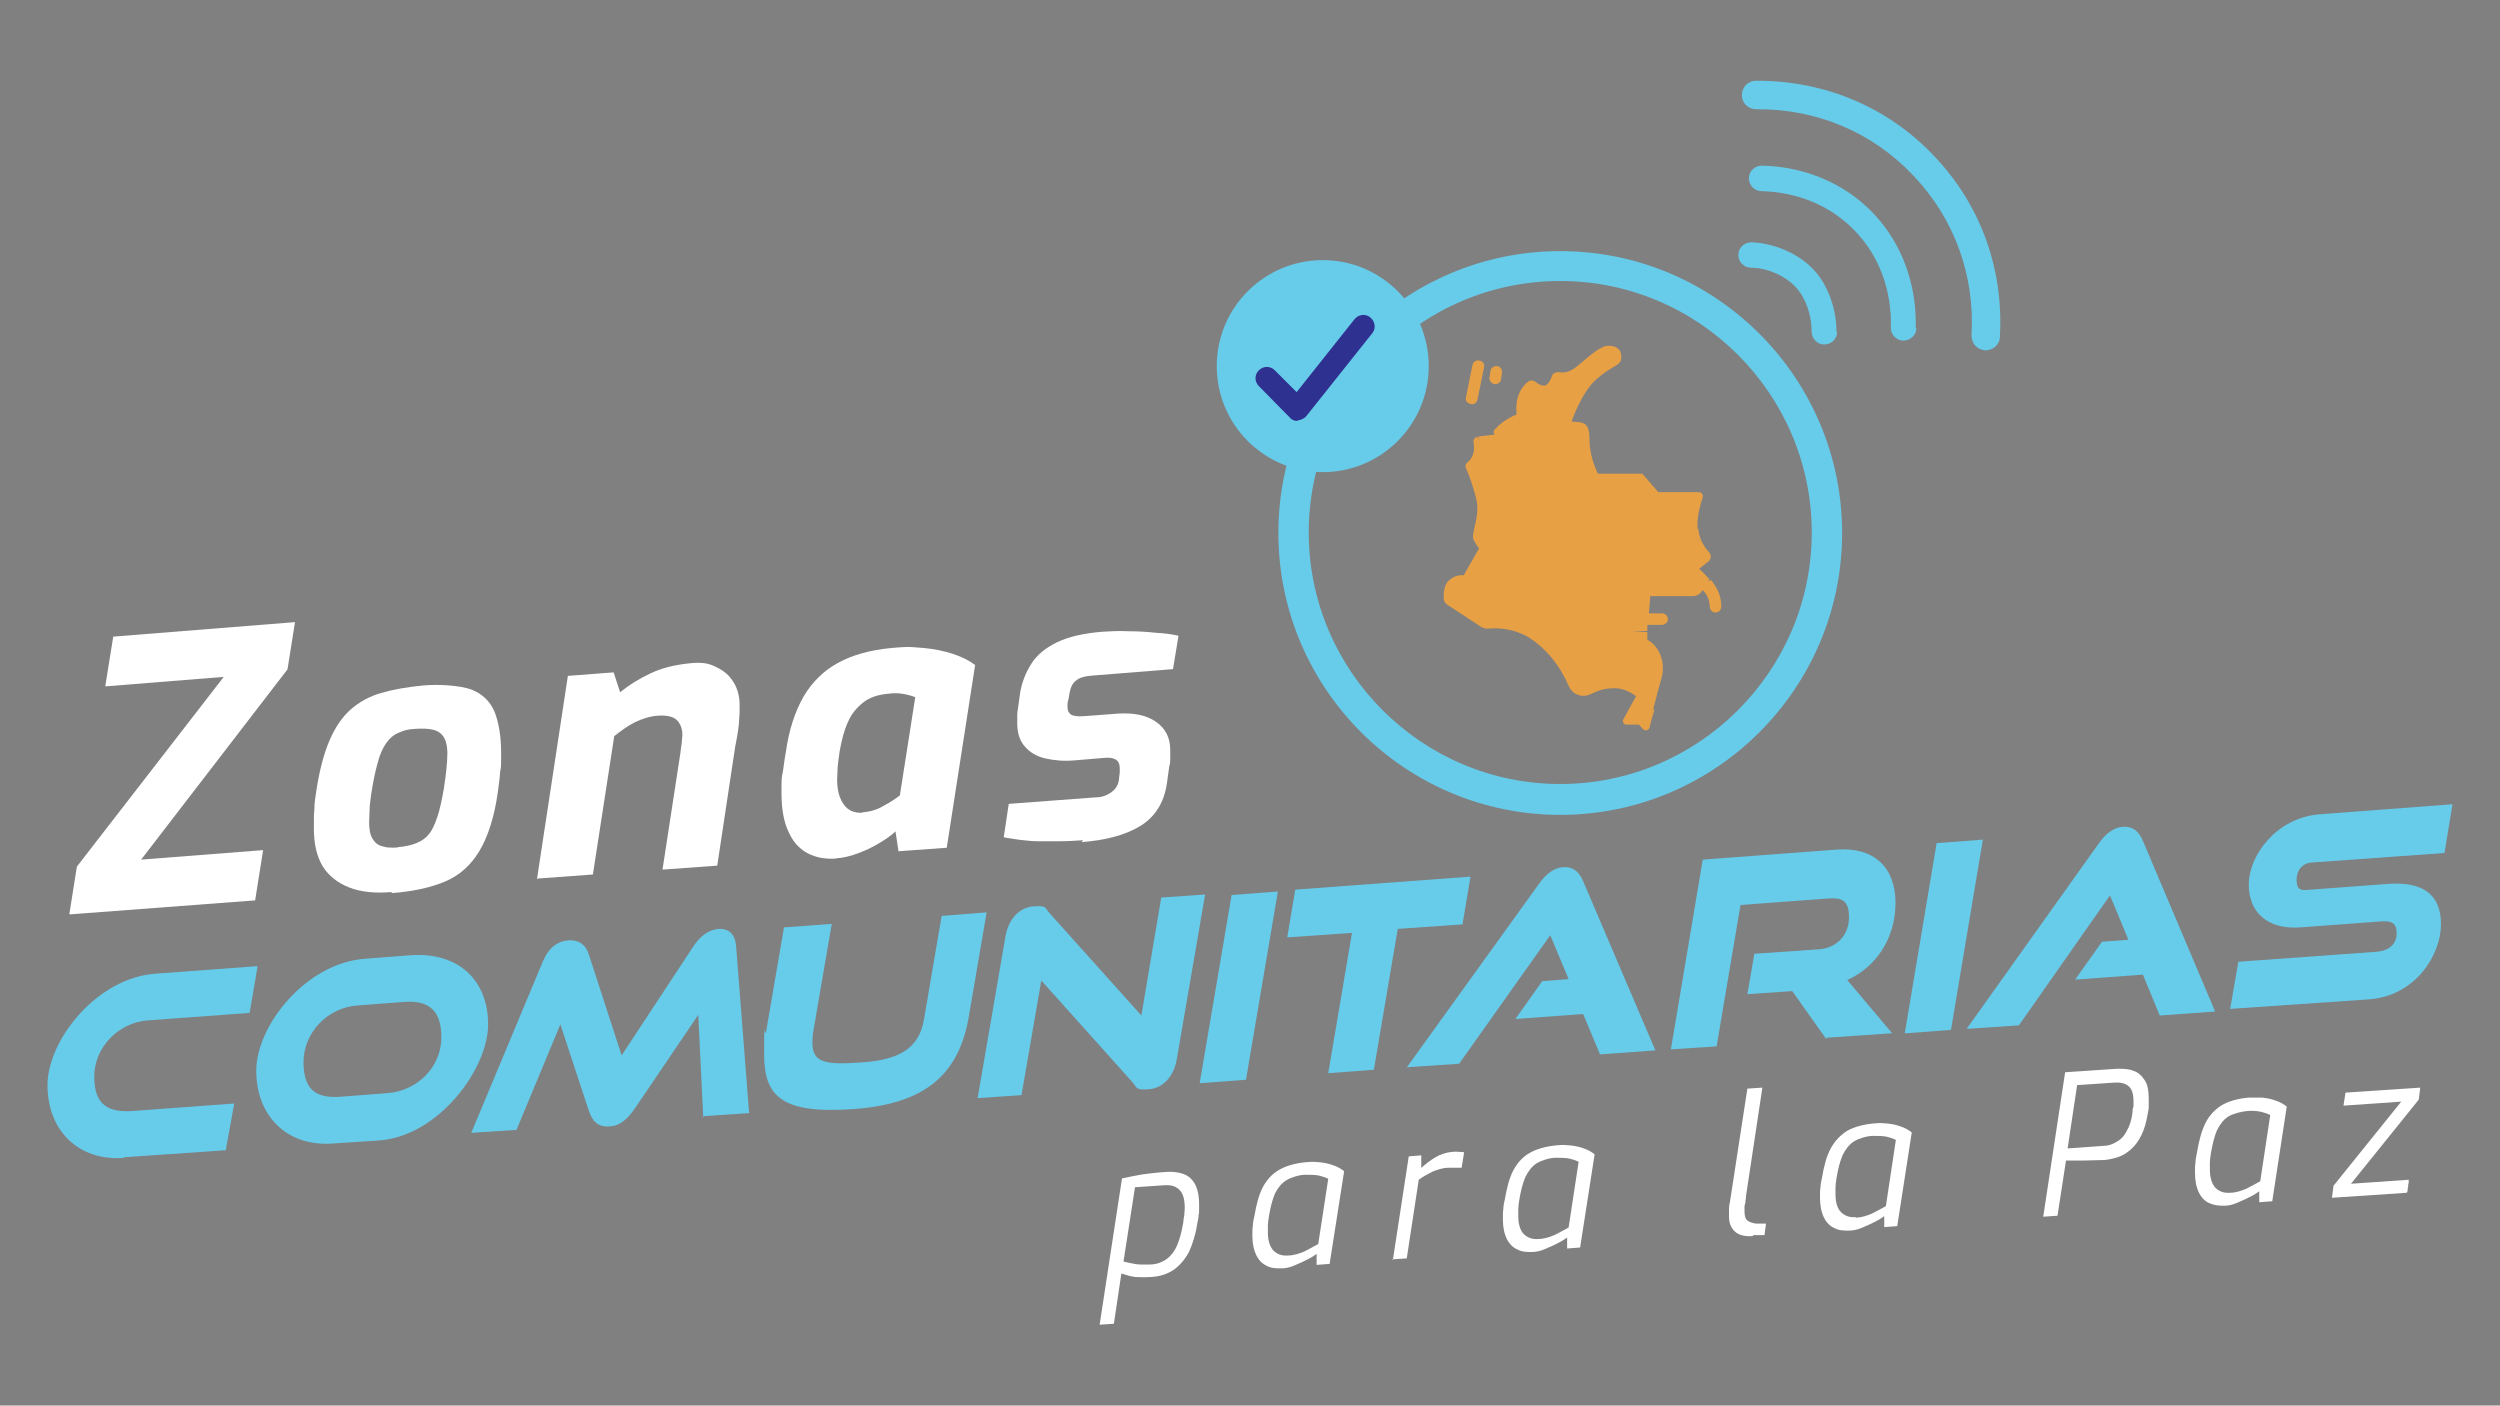 <svg xmlns="http://www.w3.org/2000/svg" width="200" height="112.44" viewBox="0 0 200 112.44">
  <rect x="0" y="0" width="200" height="112.44" fill="#808080" stroke="none"/>
  <g id="Capa_1-2" data-name="Capa 1">
    <g>
      <g>
        <g>
          <path d="M5.55,73.11l.6-3.78,11.75-15.18-9.48.76.64-3.98,14.54-1.16-.6,3.78-11.71,15.22,9.76-.76-.64,4.02-14.82,1.12-.04-.04Z" style="fill: #fff; stroke-width: 0px;"/>
          <path d="M31.37,71.36c-1.35.12-2.51,0-3.43-.36s-1.63-.92-2.11-1.67c-.48-.8-.72-1.79-.72-3.03s0-1.12.04-1.59c0-.48.08-.96.16-1.47.24-1.59.6-2.95,1.04-3.98s1-1.87,1.67-2.47,1.51-1.08,2.47-1.35c.96-.28,2.07-.48,3.35-.6s2.99,0,3.86.32c.92.36,1.51.96,1.87,1.79.32.84.52,1.91.52,3.27s0,1-.08,1.55c-.04.56-.12,1.12-.2,1.71-.28,1.95-.8,3.51-1.47,4.62s-1.59,1.95-2.75,2.43c-1.16.48-2.59.8-4.3.92l.08-.08ZM31.84,67.77c.56-.04,1.08-.16,1.47-.32.4-.16.76-.4,1-.72.28-.32.48-.8.68-1.39s.36-1.35.52-2.27c.08-.56.16-1.08.2-1.51s.08-.88.08-1.27c0-.8-.2-1.35-.56-1.63-.36-.32-1-.4-1.87-.36s-1.08.16-1.47.32c-.4.16-.72.44-1,.84s-.52.92-.68,1.59c-.2.68-.36,1.51-.52,2.51-.04.44-.12.8-.12,1.16s-.04.72-.04,1.04c0,.6.08,1.04.28,1.35.2.32.44.52.8.6.36.12.76.12,1.27.08h-.04Z" style="fill: #fff; stroke-width: 0px;"/>
          <path d="M42.96,70.32l2.47-16.25,3.66-.28.52,1.59c.68-.56,1.51-1.08,2.43-1.51.92-.44,1.95-.68,3.07-.8s1.63,0,2.23.32c.6.28,1.04.68,1.35,1.2.32.52.48,1.12.48,1.83s0,.72-.04,1.16c0,.44-.12,1.16-.32,2.19l-1.43,9.48-4.38.32,1.43-9.32c.04-.44.12-.76.12-.96s.04-.36.04-.48c0-.52-.16-.92-.44-1.2s-.8-.4-1.47-.36-1.27.24-1.87.52c-.56.28-1.12.68-1.67,1.12l-1.71,11.07-4.38.32-.08.04Z" style="fill: #fff; stroke-width: 0px;"/>
          <path d="M66.82,68.69c-.8.04-1.51-.08-2.15-.4-.64-.32-1.2-.88-1.55-1.67-.4-.8-.6-1.83-.6-3.15s0-1.2.12-1.79c.08-.64.16-1.16.24-1.59.24-1.71.72-3.15,1.39-4.34.68-1.16,1.59-2.07,2.75-2.71,1.16-.64,2.59-1.04,4.3-1.2s1.75-.04,2.59,0c.84.08,1.63.24,2.35.48.72.24,1.27.52,1.75.88l-2.27,14.62-3.86.28-.24-1.59c-.28.28-.68.56-1.2.88s-1.08.6-1.71.84-1.23.4-1.87.44l-.04.04ZM68.93,64.99c.64-.04,1.23-.2,1.75-.52.52-.28.96-.56,1.31-.84l1.23-7.85c-.16-.08-.44-.16-.8-.24-.4-.08-.84-.12-1.39-.04-.8.08-1.43.28-1.95.68-.52.4-.96.92-1.23,1.55-.32.68-.52,1.47-.68,2.39-.08.48-.12.92-.16,1.27,0,.4-.04.72-.04.96,0,.84.16,1.47.52,1.99.32.48.84.72,1.55.68l-.12-.04Z" style="fill: #fff; stroke-width: 0px;"/>
          <path d="M86.62,67.22c-.64.04-1.27.08-1.87.08h-1.71c-.56,0-1.08-.08-1.51-.12-.48-.08-.88-.12-1.23-.2l.4-2.67,6.93-.52c.52,0,.92-.16,1.27-.4.32-.24.52-.52.6-.92l.08-.68v-.36c0-.6-.4-.88-1.23-.8l-2.39.2c-.88.08-1.63,0-2.35-.16-.68-.16-1.23-.48-1.63-.96-.4-.44-.6-1.08-.6-1.83s0-.4,0-.64.04-.48.08-.72l.16-1.16c.16-.88.48-1.63.92-2.31.44-.68,1.12-1.23,2.03-1.67s2.11-.72,3.62-.84c.64-.04,1.31-.08,2.07-.04.76,0,1.47.04,2.19.12.72.04,1.31.12,1.83.24l-.44,2.67-6.49.52c-.56.04-1,.16-1.27.4-.28.2-.44.56-.52,1l-.08.48c-.04.16-.08.28-.08.36v.28c0,.28.08.44.28.6.2.12.56.16,1.08.12l2.67-.2c1.27-.08,2.27.12,3.03.64.76.52,1.16,1.27,1.16,2.27s0,.4,0,.64,0,.44-.08.68l-.2,1.43c-.24,1.51-.96,2.63-2.15,3.35-1.2.72-2.75,1.12-4.66,1.27l.12-.16Z" style="fill: #fff; stroke-width: 0px;"/>
        </g>
        <g>
          <path d="M9.93,92.63c-3.7.28-6.13-2.23-6.13-5.82s3.94-8.6,8.68-8.92l8.13-.6-.64,3.74-8.13.6c-2.35.16-4.3,2.15-4.3,4.5s1.2,2.87,3.07,2.75l8.13-.6-.68,3.74-8.13.56v.04Z" style="fill: #67cbea; stroke-width: 0px;"/>
          <path d="M26.63,91.48c-3.7.28-6.13-2.23-6.13-5.82s3.94-8.6,8.68-8.96l3.66-.28c3.82-.28,6.21,1.99,6.21,5.54s-3.98,8.96-8.76,9.28l-3.66.24ZM30.97,87.45c2.43-.16,4.34-2.11,4.34-4.46s-1.2-2.99-3.07-2.83l-3.66.28c-2.35.16-4.3,2.15-4.3,4.54s1.2,2.91,3.07,2.75l3.66-.28h-.04Z" style="fill: #67cbea; stroke-width: 0px;"/>
          <path d="M56.26,89.4l-.4-8.21-5.02,7.41c-.6.88-1.2,1.47-2.07,1.51-.92.08-1.39-.4-1.67-1.27l-2.27-6.89-3.51,8.44-3.62.24,5.74-13.74c.44-1.04,1.12-1.59,2.07-1.67.8-.04,1.35.36,1.59,1.12l2.63,8.09,5.74-8.72c.52-.8,1.2-1.31,1.95-1.39.88-.08,1.39.4,1.47,1.39l1.04,13.34-3.62.24-.04.12Z" style="fill: #67cbea; stroke-width: 0px;"/>
          <path d="M75.34,73.27l3.59-.28-1.43,8.37c-.8,4.62-3.51,6.97-9.28,7.37-5.78.4-7.09-1.08-7.09-4.42s.04-1.16.16-1.79l1.43-8.33,3.82-.28-1.43,8.33c-.08.44-.12.84-.12,1.16,0,1.67,1.08,1.79,3.98,1.59s4.54-1.08,4.94-3.39l1.43-8.37v.04Z" style="fill: #67cbea; stroke-width: 0px;"/>
          <path d="M83.31,78.41l-1.59,9.2-3.51.24,2.23-12.95c.24-1.39,1.12-2.31,2.23-2.39s.88.08,1.31.56l7.33,8.17,1.59-9.44,3.51-.24-2.27,13.19c-.24,1.39-1.12,2.31-2.23,2.39s-.92-.12-1.31-.56l-7.29-8.13v-.04Z" style="fill: #67cbea; stroke-width: 0px;"/>
          <path d="M95.98,86.62l2.55-15.02,3.7-.28-2.55,15.06-3.7.28v-.04Z" style="fill: #67cbea; stroke-width: 0px;"/>
          <path d="M106.25,85.9l1.91-11.27-5.18.36.64-3.82,14.02-1.04-.64,3.82-5.18.36-1.91,11.27-3.7.28.04.04Z" style="fill: #67cbea; stroke-width: 0px;"/>
          <path d="M128,84.35l-1.35-3.23-5.42.4,2.15-3.03,2.11-.16-1.47-3.51-7.29,10.28-4.18.28,10.56-14.66c.56-.8,1.2-1.31,1.99-1.35s1.23.4,1.55,1.12l5.78,13.54-4.42.32h0Z" style="fill: #67cbea; stroke-width: 0px;"/>
          <path d="M146.09,83.11l-2.71-3.82-3.59.24.56-3.23,5.22-.36c1.39-.12,2.35-1.16,2.35-2.55s-.6-1.59-1.67-1.51l-7.01.52-1.91,11.31-3.66.24,2.55-15.18,10.68-.8c3.03-.24,4.74,1.43,4.74,4.26s-1.55,5.14-3.86,6.17l3.59,4.26-5.26.36v.08Z" style="fill: #67cbea; stroke-width: 0px;"/>
          <path d="M152.38,82.67l2.55-15.22,3.7-.28-2.55,15.22-3.7.28Z" style="fill: #67cbea; stroke-width: 0px;"/>
          <path d="M172.78,81.24l-1.35-3.27-5.42.4,2.15-3.03,2.11-.16-1.47-3.55-7.29,10.4-4.18.28,10.56-14.82c.56-.8,1.2-1.31,1.99-1.35s1.23.4,1.55,1.12l5.78,13.66-4.42.32h0Z" style="fill: #67cbea; stroke-width: 0px;"/>
          <path d="M178.39,80.84l.68-3.9,11.07-.8c.96-.08,1.59-.6,1.59-1.47s-.44-1-1.2-.96l-6.49.48c-2.63.2-4.14-1.2-4.14-3.43s2.11-5.34,5.7-5.62l10.6-.8-.64,3.9-10.6.76c-.72.04-1.23.56-1.23,1.39s.36.84.88.8l6.45-.48c2.75-.2,4.22.84,4.22,3.23s-1.99,5.74-5.78,6.01l-11.07.76-.04.12Z" style="fill: #67cbea; stroke-width: 0px;"/>
        </g>
        <g>
          <path d="M87.97,105.98l1.79-11.71c.52-.12,1.04-.2,1.63-.32.6-.08,1.27-.16,1.99-.2s1.51.12,1.91.56c.44.44.64,1.12.64,2.07s0,.52-.04.8c0,.28-.08.52-.12.76-.12.84-.36,1.55-.64,2.19-.32.6-.72,1.08-1.2,1.43-.52.36-1.12.56-1.87.6s-.84,0-1.23,0c-.36-.04-.76-.16-1.12-.28l-.6,4.02-1.2.08h.04ZM91.99,101.16c.56,0,1-.2,1.35-.44.36-.28.64-.64.84-1.12s.36-1.08.48-1.79c0-.16.04-.36.08-.56,0-.2.04-.4.04-.6,0-.64-.12-1.16-.4-1.43-.28-.32-.68-.44-1.27-.4l-2.31.16-.92,5.94c.28.08.52.12.72.16.2.04.4.08.64.08h.76Z" style="fill: #fff; stroke-width: 0px;"/>
          <path d="M102.55,101.47c-.44,0-.84,0-1.2-.2-.36-.16-.64-.44-.84-.84s-.32-.92-.32-1.55,0-.52.04-.84c0-.28.08-.56.12-.76.16-.92.36-1.71.68-2.31s.76-1.08,1.31-1.39c.56-.32,1.27-.52,2.11-.6s.76,0,1.12,0c.4.04.76.12,1.08.24.36.12.64.28.88.48l-1.16,7.41-1.04.08v-.88c-.16.12-.4.28-.72.44-.32.16-.64.32-1.04.48-.36.16-.72.24-1.08.24h.04ZM103.03,100.44c.48,0,.92-.16,1.31-.32.4-.2.76-.4,1.12-.6l.8-5.22c-.16-.08-.36-.16-.68-.24-.32-.08-.72-.08-1.16-.08s-1.12.2-1.51.44-.68.6-.92,1.08c-.2.48-.36,1.08-.48,1.83-.04.28-.08.52-.08.72v.56c0,.64.16,1.12.44,1.43.32.32.72.44,1.2.4h-.04Z" style="fill: #fff; stroke-width: 0px;"/>
          <path d="M111.43,100.8l1.27-8.29,1-.08v1c.36-.32.72-.6,1.12-.84s.88-.4,1.35-.44.36,0,.52,0,.32,0,.44.04l-.2,1.23h-1.04c-.48,0-.92.16-1.31.32-.4.2-.76.4-1.08.64l-.96,6.29-1.2.08.08.04Z" style="fill: #fff; stroke-width: 0px;"/>
          <path d="M122.59,100.16c-.44,0-.84,0-1.2-.2-.36-.16-.64-.44-.84-.84s-.32-.92-.32-1.59,0-.52.04-.84c0-.28.08-.56.12-.76.16-.92.36-1.71.68-2.31.32-.6.76-1.08,1.31-1.39s1.27-.52,2.11-.6.76,0,1.12,0c.4.04.76.12,1.08.24.36.12.64.28.88.48l-1.16,7.45-1.04.08v-.88c-.16.12-.4.28-.72.44-.32.16-.64.32-1.04.48-.36.16-.72.24-1.08.24h.04ZM123.06,99.12c.48,0,.92-.16,1.31-.32.4-.2.76-.4,1.12-.6l.8-5.26c-.16-.08-.36-.16-.68-.24-.32-.08-.72-.08-1.16-.08s-1.12.2-1.51.44-.68.64-.92,1.12c-.2.48-.36,1.08-.48,1.83-.04.28-.08.52-.08.72v.56c0,.64.16,1.16.44,1.43.32.32.72.44,1.2.4h-.04Z" style="fill: #fff; stroke-width: 0px;"/>
          <path d="M140.19,98.89c-.6.04-1.08-.08-1.39-.36s-.48-.68-.48-1.2v-.64c0-.2.04-.36.08-.56l1.39-9.04,1.2-.08-1.31,8.68c0,.08,0,.2-.04.36,0,.16-.04.28-.08.44v.44c0,.36.08.6.24.72s.4.2.68.24h.8l-.12.92h-.88l-.08.08Z" style="fill: #fff; stroke-width: 0px;"/>
          <path d="M147.96,98.45c-.44,0-.84,0-1.2-.2-.36-.16-.64-.44-.84-.84s-.32-.92-.32-1.59,0-.52.04-.84c0-.28.08-.56.12-.76.16-.96.36-1.71.68-2.31.32-.6.76-1.08,1.31-1.43.56-.32,1.27-.52,2.11-.6s.76,0,1.12,0c.4.04.76.12,1.08.24.36.12.64.28.88.48l-1.16,7.49-1.04.08v-.88c-.16.12-.4.28-.72.44-.32.16-.64.32-1.04.48-.36.16-.72.24-1.08.24h.04ZM148.44,97.41c.48,0,.92-.16,1.31-.32.4-.2.76-.4,1.12-.6l.8-5.3c-.16-.08-.36-.16-.68-.24-.32-.08-.72-.08-1.16-.08s-1.12.2-1.51.44-.68.64-.92,1.12c-.2.48-.36,1.08-.48,1.83-.04.28-.08.52-.08.72v.56c0,.68.16,1.16.44,1.43.32.32.72.44,1.2.4l-.04.04Z" style="fill: #fff; stroke-width: 0px;"/>
          <path d="M163.46,97.33l1.75-11.55,4.18-.28c.48,0,.88,0,1.27.16.4.12.68.4.92.76.24.36.32.88.32,1.55s0,.32,0,.52-.04.4-.08.6c-.12.72-.28,1.27-.52,1.75-.24.48-.52.84-.84,1.12-.32.28-.64.48-1,.6s-.72.2-1.08.24c-.52,0-1.04.04-1.59.04h-1.51l-.68,4.42-1.2.08h.04ZM165.45,91.87l2.83-.2c.36,0,.72-.12,1.04-.32.32-.16.6-.44.8-.84.24-.4.4-.88.48-1.51,0-.16,0-.32.08-.48v-.4c0-.6-.12-1-.4-1.23s-.64-.32-1.16-.28l-2.95.2-.76,5.06h.04Z" style="fill: #fff; stroke-width: 0px;"/>
          <path d="M177.96,96.46c-.44,0-.84-.04-1.2-.2s-.64-.44-.84-.84-.32-.92-.32-1.59,0-.52.04-.84c0-.28.08-.56.12-.8.16-.96.36-1.71.68-2.35.32-.64.76-1.08,1.31-1.43.56-.32,1.27-.52,2.11-.6h1.12c.4.04.76.12,1.08.24.36.12.64.28.88.48l-1.16,7.57-1.04.08v-.88c-.16.12-.4.28-.72.44-.32.16-.64.32-1.04.48-.36.16-.72.24-1.08.24h.04ZM178.39,95.42c.48,0,.92-.16,1.31-.32.4-.2.76-.4,1.12-.6l.8-5.3c-.16-.08-.36-.16-.68-.24-.32-.08-.72-.12-1.16-.08s-1.12.2-1.51.44-.68.64-.92,1.12c-.2.48-.36,1.12-.48,1.83-.04.28-.08.52-.08.72v.56c0,.68.16,1.16.44,1.47.32.32.72.44,1.2.4h-.04Z" style="fill: #fff; stroke-width: 0px;"/>
          <path d="M186.56,95.78l.12-.92,5.42-6.73-4.62.32.16-1.04,5.98-.4-.12.96-5.42,6.73,4.62-.32c0,.16,0,.28-.04.36,0,.12,0,.2-.04.32,0,.12,0,.24-.08.36l-5.98.4v-.04Z" style="fill: #fff; stroke-width: 0px;"/>
        </g>
      </g>
      <g>
        <path d="M159.99,26.94c.32-5.42-1.55-10.6-5.3-14.5-3.7-3.9-8.76-6.01-14.22-5.98-.64,0-1.12.52-1.12,1.16s.52,1.12,1.16,1.12c4.82-.04,9.28,1.83,12.55,5.3,3.31,3.47,4.94,8.01,4.66,12.79,0,.32.12.64.32.84s.44.32.76.36c.64,0,1.16-.44,1.2-1.08Z" style="fill: #67cbea; stroke-width: 0px;"/>
        <path d="M153.26,26.19c.08-3.47-1.12-6.73-3.39-9.12-2.27-2.39-5.46-3.74-8.92-3.82-.56,0-1.04.44-1.04,1s.44,1.04,1,1.04c2.95.08,5.62,1.2,7.53,3.23,1.91,1.99,2.91,4.74,2.83,7.69,0,.28.08.52.28.72s.44.32.72.32c.56,0,1.04-.44,1.04-1l-.04-.04Z" style="fill: #67cbea; stroke-width: 0px;"/>
        <path d="M146.92,26.55c0-1.83-.68-3.78-1.87-5.02h0l-.04-.04h0c-1.2-1.23-3.07-2.03-4.9-2.11-.56,0-1.04.44-1.04,1,0,.28.08.52.28.72s.44.32.72.32c1.31,0,2.71.64,3.51,1.47h0l.04.04h0c.84.88,1.31,2.27,1.31,3.59,0,.56.44,1.04,1,1.04s1.04-.44,1.04-1h-.04Z" style="fill: #67cbea; stroke-width: 0px;"/>
        <g>
          <g>
            <path d="M135.81,42.36c-.08-.96.2-1.95.4-2.55.08-.2-.08-.44-.32-.44h-3.23l-1.27-1.47h-3.55s-.68-1.27-.68-2.71-.44-1.39-1.43-1.47c0,0,.76-2.31,1.99-3.39,1.31-1.16,1.99-1.04,1.99-1.75s-.48-.92-1.04-.92-1.31.64-2.11,1.31c-.48.4-1,.96-1.87.8-.24,0-.44.08-.52.28-.12.36-.36.8-.64.8s-.52-.16-.72-.32c-.16-.12-.4-.12-.56,0-.4.32-1.08,1.04-.92,2.63-.84.32-1.47.88-1.75,1.2-.12.12-.12.28,0,.4l-1.31.16s.32,7.09.4,8.88l17.41-.64c-.12-.24-.2-.56-.2-.84h0l-.08.04Z" style="fill: #e8a045; stroke-width: 0px;"/>
            <path d="M119.56,42.6s-.48-.64-.48-1c.04-.68.52-1.75.28-2.87-.36-1.71-1.16-3.78-1.16-3.78-.2,0-.36.24-.32.44.08.44.12,1.12-.52,1.63-.12.12-.16.28-.08.44.2.44.56,1.35.84,2.55.24,1.12-.24,2.19-.28,2.87,0,.12,0,.24.08.36l1.31.64.36-1.23-.04-.04Z" style="fill: #e8a045; stroke-width: 0px;"/>
            <path d="M136.85,46.46c-.28-.32-.56-.64-.92-.96l.72-.56c.24-.2.28-.52.08-.76-.24-.24-.48-.6-.68-1.04h-17.41v.48l-2.15,3.55,2.99,2.39s.12.08.16.08c.4.12,2.03.56,3.39,1.47l8.76-.64v-.48h1.16c.24,0,.48-.2.48-.44,0-.28-.2-.48-.48-.48h-1.04l.12-1.43,4.74-1.23.08.04Z" style="fill: #e8a045; stroke-width: 0px;"/>
            <path d="M123.54,49.77c-1.67-1.08-3.59-.72-3.59-.72l-2.99-1.95,2.27-3.9h-1.31c.12.32.4.68.4.68l-1.23,2.15s-.56-.12-1.12.36c-.44.32-.48,1-.48,1.43,0,.24.12.48.36.6l2.67,1.75c.16.08.32.12.48.12.44-.04,1.39-.08,2.39.28l1.71.64,1.47-.64c-.32-.28-.64-.56-1-.8h-.04Z" style="fill: #e8a045; stroke-width: 0px;"/>
            <path d="M136.85,46.46h-4.66l-.12,1.23h3.39c.24,0,.44-.12.6-.28l.16-.2c.36.36.56.84.56,1.31,0,.24.2.48.44.48.28,0,.48-.2.48-.48,0-.84-.28-1.43-.84-2.15h0v.08Z" style="fill: #e8a045; stroke-width: 0px;"/>
            <path d="M131.79,51.16v-.6s-7.25,0-7.25,0c.08.04-1.31.12-1.23.2,2.79,2.19,2.79,4.82,4.22,4.26,2.47-.92,3.86.16,3.86.16l-1.16,2.19,2.03-.64c.24-.96.52-2.03.68-2.55.28-1.08-.08-2.43-1.2-3.03h.04Z" style="fill: #e8a045; stroke-width: 0px;"/>
            <path d="M132.15,54.47s-.6-.64-1.67-.64-1.31.2-1.99.48c-.64.28-1.43,0-1.71-.64-.56-1.31-1.31-2.31-2.19-3.15h-3.23c.32.12.64.28.96.48,1.35.88,2.43,2.15,3.19,3.9.28.64,1.04.96,1.71.64.72-.32,1.08-.48,1.99-.48s1.67.64,1.67.64l-1,1.83c-.12.2,0,.44.28.44h.96l.32.36c.16.16.44.12.52-.12.08-.36.24-.92.4-1.47h-1.39l1.23-2.27h-.04Z" style="fill: #e8a045; stroke-width: 0px;"/>
            <path d="M118.72,29.41l-.52,2.55c-.04.24-.28.44-.56.36s-.44-.28-.36-.56l.52-2.55c.04-.24.28-.44.56-.36.24.04.44.28.36.56Z" style="fill: #e8a045; stroke-width: 0px;"/>
            <path d="M120.16,29.81l-.08.52c0,.24-.28.44-.52.4s-.44-.28-.4-.52l.08-.52c0-.24.28-.44.52-.4.24,0,.44.28.4.52Z" style="fill: #e8a045; stroke-width: 0px;"/>
          </g>
          <path d="M124.82,65.19c-12.43,0-22.55-10.12-22.55-22.55s10.12-22.55,22.55-22.55,22.55,10.12,22.55,22.55-10.12,22.55-22.55,22.55ZM124.82,22.48c-11.11,0-20.12,9.04-20.12,20.12s9.04,20.12,20.12,20.12,20.12-9.04,20.12-20.12-9.04-20.12-20.12-20.12Z" style="fill: #67cbea; stroke-width: 0px;"/>
        </g>
        <g>
          <circle cx="105.82" cy="29.29" r="8.48" style="fill: #67cbea; stroke-width: 0px;"/>
          <path d="M103.82,33.68c-.24,0-.48-.08-.64-.28l-2.47-2.51c-.36-.36-.36-.92,0-1.27s.92-.36,1.27,0l1.75,1.75,4.62-5.82c.32-.4.88-.48,1.27-.16s.48.88.16,1.27l-5.26,6.61c-.16.2-.4.32-.68.36h-.04v.04Z" style="fill: #2f3190; stroke-width: 0px;"/>
        </g>
      </g>
    </g>
  </g>
</svg>